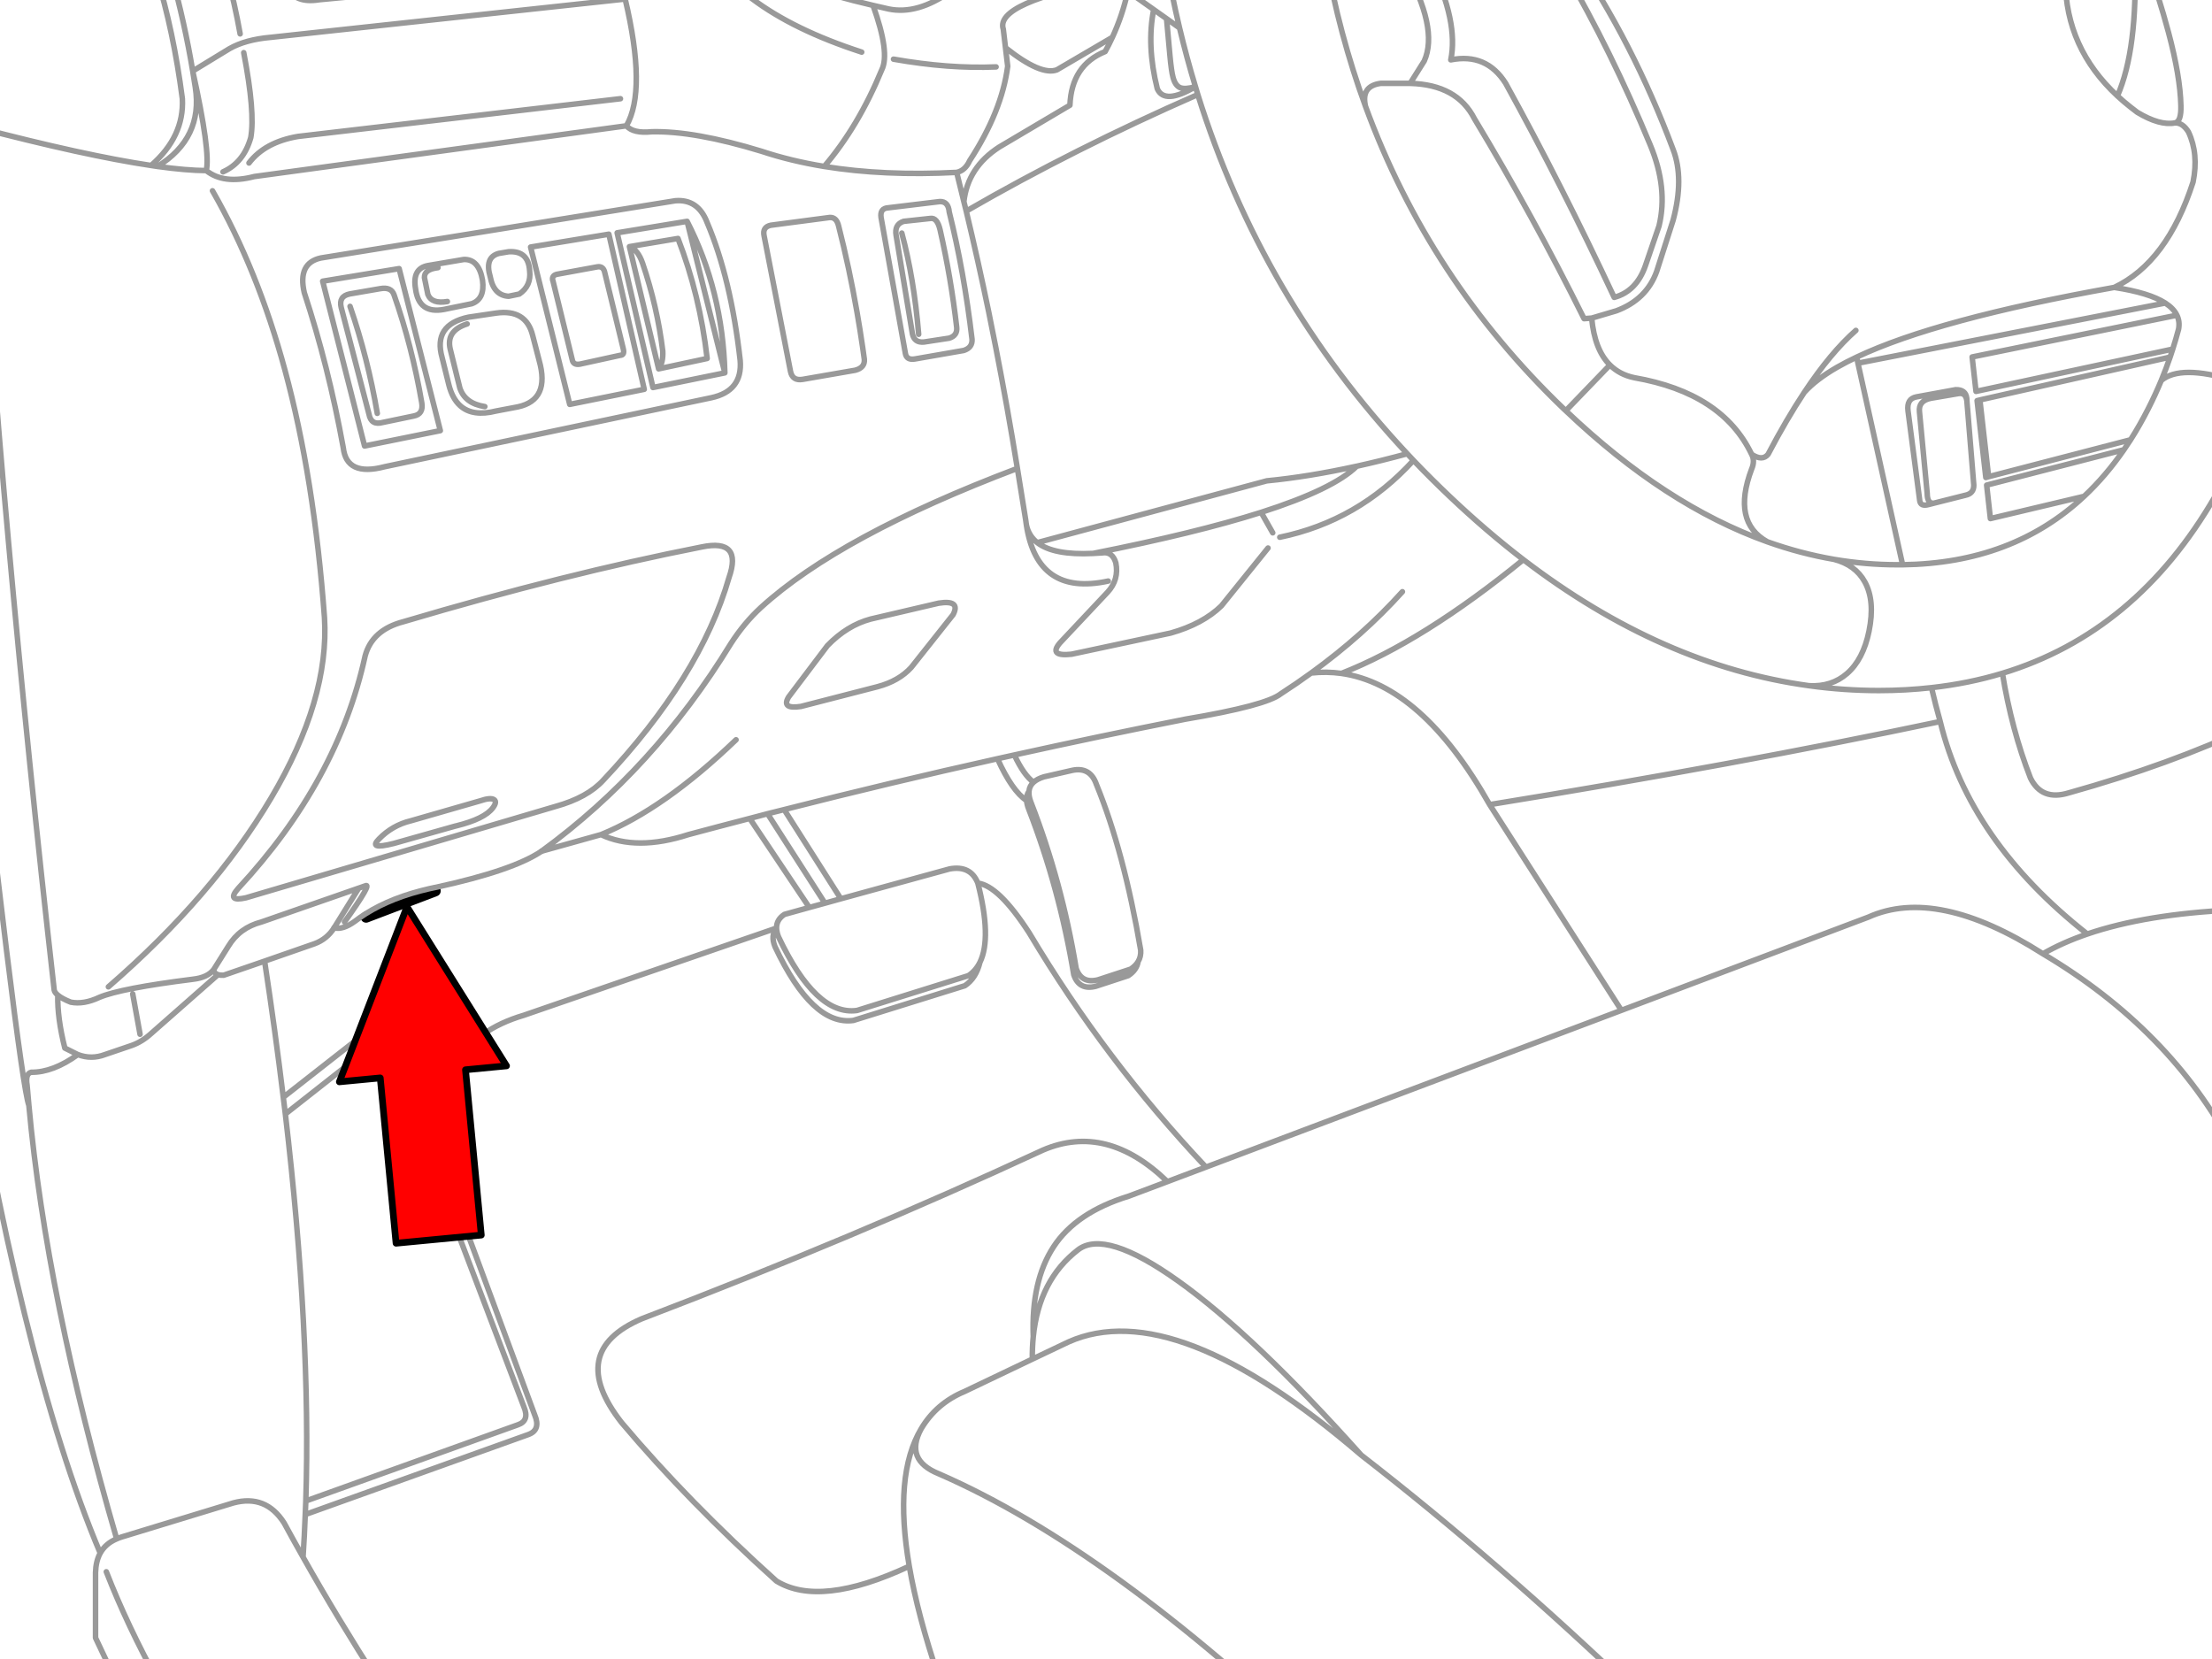 <svg xmlns="http://www.w3.org/2000/svg" xmlns:xlink="http://www.w3.org/1999/xlink" preserveAspectRatio="none" width="400" height="300" viewBox="0 0 400 300"><defs><path fill="#f00" d="M188.15-247.25v46h89.25v22.15l90.2-45.1-90.2-45.1v22.05h-89.25z" id="c"/><path id="a" stroke="#999" stroke-linejoin="round" stroke-linecap="round" d="M51.325-4.55l.625 2.25q1.416 2.965 5.775 2.25l47.475-4.5m-74.2 0q2.4 8.7 3.85 17.4l6.65-4.05q2.903-1.651 7.475-2.05l64.075-6.925q.144-2.102.05-4.375m23.525-2.35q7.028 4.585 21.25 7.875 1.379.332 2.825.65 5.202 1.076 11.225-3.2 7.899-5.314 19.2-7.75m-33.25 10.3q3.096 8.629 1.575 11.65-4.211 10.222-10.4 17.475 10.757 1.756 23.95 1.075 1.54-.333 2.35-2.125 5.807-8.902 6.875-17.075l-.4-3.35-.4-3.35q-1.583-4.815 19.725-8.85l2.8 2 4.675 3.3 2.325 1.65 2.35 1.675m181.075 14.05q.084 2.899-1.075 3.125 1.402-.06 2.45 1.65m.825 9.05q-4.692 14.525-14.25 19.05 6.325.962 9.225 2.825 1.512.978 2.1 2.2.573 1.163.3 2.55m-3.125 9.25q3.473-2.908 13.05 0 3.332 1.173 4.2 4.4m-45.975 48.55q1.656 10.18 5.075 18.95 2.044 4.175 6.925 2.675 18.426-5.151 32.85-11.95m-20.925-138.75q.572 16.218-3.125 24.675 1.122 1.039 2.375 2.025.585.468 1.2.925 4.078 2.461 6.825 1.925m-44.6 69.025l.975-.25q-1.167.079-1.175-1.775l-1.4-14.775q-.207-1.963 2.025-2.425l4.975-.85q1.377-.255 1.575 1.325l-.025-.475q-.176-1.612-2.025-1.55l-7.1 1.3q-1.757.343-1.5 2.5l2.125 16.275q.155 1.073 1.55.7zm8.825-18.8l.5-.125 34.4-7.75m1.225-7.575l-37.025 7.55.7 6.225 35.575-7.65m-108.475-71.4q10.85 15.862 18.125 35.3 2.026 5.237 0 12.8l-2.975 9.275q-1.839 5.071-7.275 7.1l-4.475 1.325q.532 5.735 3.3 8.475 1.752 1.75 4.4 2.3 15.917 2.757 21.225 13.85 1.943 1.284 2.975 0 3.321-6.33 6.55-11.2 4.764-7.186 9.325-11.2m8.45 42.375l-8.075-36.45-.225-1.1q-1.912.903-3.525 1.825-3.846 2.219-5.95 4.55m32.825 15.4l.5-.15m-3.925-13.7l1.25 15.225q.02 1.509-1.5 1.825l-5.75 1.45m34.4-9.675l-24.825 6.4.675 6.05 16.95-4.025m-17.275-3.55l25.675-6.675m6.275-24.725l-55.575 10.875m-.225-1.1q14.506-6.873 46.575-12.6m-50.675 49.175q3.857.996 5.55 4.05 1.907 3.42.775 8.95-1.044 5.104-3.975 7.65-2.783 2.425-6.85 2.2m22.125.35q.748 3.197 1.575 6.125 5.257 21.641 26.6 38.425 10.582-3.613 26.3-4.35m-52.9-34.075q-36.55 7.722-81.475 15.025l23.825 37.2 44.65-16.85q12.383-5.591 31.575 6.625 3.553-2.045 8.025-3.575m-8.025 3.575q23.036 13.673 34.325 35.025m-120.825-212.8q8.464 14.526 15.475 31.475 3.273 7.843 1.6 14.7l-2.45 7.15q-1.615 4.66-5.65 5.75-9.54-20.393-19.625-38.7-3.482-5.531-9.925-4.25 1.412-6.816-3.625-17.3m-11.8 25.7q-.862-3.673 2.75-4.15h5.325l2.55-4.05q2.653-5.961-3.725-17.275m1.175 21.325q8.489.226 11.625 6.4 10.617 17.605 19.825 36.15l1.375-.1m-33.35 24.525q-4.702 1.279-9.1 2.25h-.025q-4.241 4.174-17.3 8.35l2.1 3.7m25.45-13.1q-9.972 10.958-24.175 13.9m85.325-15q.644 1.197 0 2.675-3.614 9.567 2.85 13.15m-36.45-23.7l7.975-8.275m-80.175-62.625q.156 1.448.6 6.575.266 2.931.575 4.05.392 1.469 1.275 1.85.903.366 2.775-.175-5.598 3.312-6.9.375-1.953-7.801-.65-14.325m-35.625 29.45q.66 2.635 1.3 5.3.683-6.19 6.375-9.875l12.8-7.575q.302-7.255 6.375-9.7.696-1.263 1.3-2.575l-10.025 5.875q-2.875 1.106-9.3-4m-13.575 30.875l-4.85.525q-1.701.557-1.35 2.55l2.95 17.825q.351 1.608 2.075 1.45l4.575-.7q1.509-.466 1.35-1.975-1.019-8.869-3-17.6-.525-2.263-1.75-2.075zm6.05-3.025l.425 1.7q19.486-11.263 41.875-21.075m-46.65 19.35l-9.325 1.125q-1.534.089-1.3 1.75l4.4 24.6q.206 1.208 1.65 1l8.9-1.55q1.59-.508 1.5-2.025-1.454-12.324-4.125-23.025-.165-1.917-1.7-1.875zm4.775 1.725q2.147 8.956 4.075 18.275.649 3.179 1.275 6.4 2.092 10.692 3.9 21.85l1.5 9.3q.055.459.125.9.4 1.989 1.975 3.225l41.5-11.175q7.538-.725 16.275-2.65m-82.275-42.15q2.205 8.16 3.05 18.3m87.475 46.55q-7.082 7.881-16.5 14.7 2.778-.299 5.475.075 14.764-5.791 32.9-20.575m-142.375 32.575q-13.002 12.501-24.425 17.15 6.421 3.035 15.8 0 5.522-1.481 11.1-2.925 1.61-.427 3.225-.85 1.497-.377 3-.75 18.962-4.828 38.575-9.2 1.522-.34 3.05-.675 15.265-3.376 30.925-6.475 14.58-2.451 17.275-4.6 2.831-1.832 5.475-3.75m-9.05-29.05q-11.671 3.711-30.375 7.425.799-.033 1.65-.1 1.818-.285 2.45 1.8.609 3.051-1.5 5.325l-8.625 9.175q-2.092 2.484 2.125 2.025l17.925-3.825q5.814-1.645 9.175-4.925l8.425-10.45m-56.95 12.05l-7.575 9.55q-2.228 2.446-6.075 3.475l-13.875 3.575q-3.565.536-2.225-1.7l7.025-9.3q3.549-3.657 7.8-4.8l12.3-2.875q4.044-.637 2.625 2.075zm11.075 25.375q1.737 3.687 3.475 4.925m-1.25 3.325q-2.638-1.745-5.275-7.575m-3.55 22.5q3.759.453 9.275 8.975 13.802 23.13 31.975 42.375l75.125-28.35m-50.625-60.925q14.551 2.074 26.8 23.725m-81.8-47.375q2.973 2.307 10.1 1.95m-12.075-5.175q1.954 12.959 14.8 10.175m-72.525-64.825q4.315 10.152 5.975 24.95.448 5.504-5.225 6.725l-59.075 12.475q-6.878 1.816-7.475-3.425-2.701-14.849-7.05-28.05-1.235-5.359 3-6.275l64.1-10.35q4.122-.335 5.75 3.95zm10.3 2.4l4.775 24.525q.354 1.731 2.2 1.425l9.5-1.65q1.77-.462 1.65-1.975-.147-1.067-.3-2.125-.472-3.24-1.025-6.4-1.404-8.045-3.325-15.575-.38-1.615-1.6-1.55l-10.65 1.4q-1.566.327-1.225 1.925zm-25.125-42.825q3.909 16.524.225 22.925 1.226 1.422 4.575 1.075 7.725-.179 19.85 3.525 5.289 1.762 11.35 2.75m-57.075 15.425q3.566-.232 3.8 3.425.323 2.743-1.875 4.225l-1.925.4q-2.699-.161-3.325-3.525-1.049-3.531 1.55-4.225l1.775-.3zm17.325 3.525l3.4 14q.303 1.178-.55 1.2l-7.3 1.6q-1.197.199-1.375-.825l-3.5-14.3-.025-.025q-.194-.874.75-1.1l7.35-1.35q.932-.135 1.25.8zm6.9-1.45q2.663 7.839 3.65 15.9.1 2.075-.75 3.2l8.775-1.875q-1.313-11.468-5.275-21.7l-8.775 1.475q1.514.521 2.375 3zm-6.1-5.25l6.4 28.05-13.475 2.725-7.075-28.45 14.15-2.325zm-20.45 14.275q5.479-.803 6.675 4.05l1.175 4.525q2.009 7.117-3.85 8.375l-3.95.75q-4.242 1.073-6.5-.975-1.392-1.265-2.025-3.725l-1.225-4.95q-1.695-5.969 4.8-7.325l4.9-.725zm-2.4-5.975q-.669-3.84-3.4-3.725l-6.475 1.1q-2.879.542-2.225 4.225.587 4.561 5.15 3.7l5-1.025q2.42-.853 1.95-4.275zm-2.775 7.925q-3.867 1.228-3.05 4.6l1.725 6.975q.921 2.818 4.525 3.375m26.15-28.925l5.275 22.1m11.975.725q-.4-14.905-6.825-27.4l6.825 27.4-13 2.65-6.475-27.975 12.65-2.075m-79.225-10.55q2.875-3.778 8.85-4.8l58.325-6.825m-68.125-8.325q2.084 10.83 1.275 15.35-1.284 4.533-5.025 6.2m-12.075-35.625q3.13 10.144 4.725 22.4.354 6.832-5.65 12.075l1.15.175q8.263-5.121 6.85-14.275-.223-1.488-.475-2.975 3.244 14.644 2.45 18 3.15 2.516 8.675 1.075l67.3-9.175m-84.8 7.35q5.219.725 8.825.75m38.975 42.025q.318 2.009-1.45 2.35l-5.65 1.175q-2.068.561-2.45-1.5l-5.025-19.3q-.492-2.039 1.55-2.45l5.5-.95q1.981-.364 2.5 1.1 3.253 9.259 5.025 19.575zm2.925-24.475q-2.506.302-2.45 1.8l.625 3.05q.719 1.762 3.525 1.275m-14.975 26.125l-7.575-29.8 13.825-2.275 7.45 29.3-13.7 2.775zm-2.625-25.25q3.231 9.379 4.925 19.35m-29.8-40.25q8.176 14.267 13.1 32.425 5.291 19.534 7.15 44.75.919 14.8-9.65 32.625-10.57 17.812-29.425 34.15m53.35-66.025q29.165-8.65 53.975-13.525 7.376-1.516 4.9 5.55-5.177 17.986-22.725 36.625-2.895 3.163-8.625 4.75l-56 16.525q-3.622.814-1.375-1.725 17.97-19.373 22.925-42 1.259-4.722 6.925-6.2zm-80.2-14q10.655 96.382 12.475 101.475-.176-1.837-.325-3.65-.349-2.106.75-2.35 3.951.035 8.425-3.2l-2.35-1.175q-1.374-5.457-1.275-9.575-.565-.463-.65-.925-9.491-84.008-14.075-156.025-1.091-17.205-1.9-33.725m16.625 190.675q.741.637 2.35 1.275 2.342.461 5.175-.875 3.888-1.637 16.925-3.275 2.615-.298 3.725-1.725l.025-.025 2.65-4.225q2.024-3.344 5.975-4.375l17.6-6.125 1.15-.4q1.464-.746-3.725 6.525m-48.225 23.975q2.45.928 4.9 0l4.85-1.65q1.868-.664 3.525-2.175l12.075-10.625q-.713-.219-.775-.925m.775.925q.405.13 1.025.1l7.4-2.55 9.05-3.15q2.255-.846 3.525-2.875l4.45-7.175m-40.875 19.125l1.325 7.3m42.8-34.125q.61.244 3.075-.375l11.15-3.15.125-.025q5.161-1.265 6.65-3.275.78-1.04.25-1.45-.6-.474-2.65.225l-12.425 3.575q-3.357.808-5.775 3.3-.957.971-.4 1.175zm3.4 34.925q-1.927-3.408-6.775 0l-13.525 10.6.375 3.025 12.3-9.675q4.958-3.845 6.275-2.025m-14.875 81.675q-.044 1.233-.1 2.45m53.475-122.95l-10.75 3q20.321-14.814 34.225-37.525 2.399-3.732 5.425-6.525 14.26-13.013 46.4-25.175m-31.925 77.825l-10.25-16.125m7.375 16.925l-10.375-16.175m7.55 16.95l-10.775-16.1m4.85 19.825l-45.725 15.775q-17.1 5.034-15.475 25.05m90.475 94.55q-3.756-11.15-5.275-19.975-16.14 7.529-24.025 2.675-15.91-14.313-27.975-28.625-10.117-12.904 3.625-18.8 38.412-14.659 72.6-30.525 11.492-4.891 22.45 5.725l6.975-2.625m-149.55 93.25q-7.555-11.758-13.725-22.725-1.769-3.119-3.425-6.175-3.316-5.204-9.175-3.625l-20.25 6.175q-.446.144-.85.325-2.015.847-2.975 2.575-.789 1.445-.85 3.5v11.825l3.85 8.125m34.075-30.425q-.15 3.933-.4 7.7m-3.2-80.125q4.66 39.799 3.7 69.975m-50.075-71.525q3.172 34.672 15.875 78.375m-1.875 5.95q3.756 9.65 9.475 20.075m182.4-90.625l-6.975 2.625q-9.533 2.932-13.6 9.15-4.067 6.213-3.675 16.25 1.033-10.259 8.1-15.7 4.912-3.755 18.075 5.625 13.668 9.726 33.125 31.5 25.087 19.456 50.175 43.5m-109.475-64.925q-.197 1.95-.175 4.075l6.575-3.125q19.164-8.497 52.9 20.475m-6.4 54.175q-38.921-37.244-69.95-50.775-6.287-2.517-3.225-8.15-4.978 8.366-2.15 24.85m22.25-37.45l-12.2 5.825q-5.151 2.139-7.9 6.775m-5-247.675q9.984 1.764 18.55 1.4m-132.275 161.7q1.933 12.736 3.375 24.625m322.25-202q.075 12.248 9.425 20.925m-181.75-10.6q1.814-3.928 2.8-8.325m-78.1-11.6q5.338 14.601 29.975 22.6m-114.8-13.975q1.399 5.072 2.4 10.675m-25.3 274.725q-14.573-34.482-25.575-103.95m34.775-146.975q-11.889-1.768-31.6-6.925m217.575-17.95q-1.508-6.305-2.5-12.375m197.275 80.525q10.091-29.719.925-68.15-1.496-6.305-3.4-12.375m-17.625 0q2.36 6.456 4.175 13.25 2.103 7.882 2.225 13.175m1.375 4.775q1.859 3.966.825 9.05m-2.625 26.625q-.481 1.808-1.05 3.575-.23.729-.475 1.45-.736 2.143-1.6 4.225m17.25 4.4q-2.945 8.657-7.525 16.575-14.24 24.628-38.45 31.975m-2.5-35.55l-1.575-13.875m18.85 17.425q3.921-3.669 7.2-8.425.61-.88 1.2-1.8m-27.75-7.075l1.575 13.9m31.725-17.55q-1.087 2.621-2.375 5.15-1.498 2.942-3.175 5.575m-65.675 18.45q5.995 2.135 12.05 3.175 5.723.978 11.5.975h.9q19.9-.267 32.825-12.375m-49.725 34.25q6.244.867 12.575.875 4.925-.004 9.55-.525 6.729-.751 12.825-2.6m-106.5-38.5q-.566-.598-1.125-1.2m21 19.15q-6.717-5.154-13.325-11.425-3.38-3.202-6.55-6.525m64 14.725q-18.511-6.612-36.45-23.7l-.35-.325q-24.377-23.355-35.875-54.725-2.375-6.479-4.2-13.3-1.812-6.794-2.9-13.25m-26.525 12.375q1.287 5.398 2.875 10.625.209.714.425 1.425 11.492 36.77 37.875 64.95m72.675 41.95q-26.612-3.634-51.675-22.8m-89.825 43.575q-.071-.981.425-1.7.09-.961.825-1.625.675-.608 1.875-.975l5.125-1.175q3.262-.682 4.375 2.575 4.965 12.08 8 29.95.078 1.163-.475 2.075-.242 1.52-1.775 2.525l-5.875 1.925q-3.009.765-3.975-2.075-2.596-15.676-8.175-30.025-.31-.8-.35-1.475zm20.15 29.125q-.454.763-1.35 1.35l-5.875 1.925q-3.009.765-3.975-2.075-2.596-15.676-8.175-30.025-.439-1.122-.35-2m-11.6 35.175q2.021-1.344 2.725-4.225-.757 1.528-2.075 2.4l-20.15 6.3q-7.421 1.029-14.2-13.325-.338-.849-.35-1.575-1.112 1.322-.275 3.375 6.767 14.355 14.175 13.325l20.15-6.275zm2.35-18.55q2.537 9.904.375 14.325m-25.15-11.5l19.675-5.4q3.806-.687 5.1 2.575m-106.65 30.05l24.55 64.625q1.087 2.535-1.075 3.275l-38.35 13.775m-.1 2.45l40.3-14.45q2.356-.823 1.175-3.6l-17.45-47.175-7.7-20.825m80.525-25.3l-2.875.8-2.825.775m-5.925 3.725q-.027-1.515 1.425-2.475l4.5-1.25" fill="none"/><path id="b" stroke="#000" stroke-width="2" stroke-linejoin="round" stroke-linecap="round" d="M66.2 165.85l12.5-4.75" fill="none"/><path id="d" stroke="#000" stroke-width="3" stroke-linejoin="round" stroke-linecap="round" d="M-.006 18.385h74.298v-18.382l75.11 37.555-75.11 37.576v-18.444h-74.298v-38.304z" fill="none"/><path id="e" stroke="#999" stroke-linejoin="round" stroke-linecap="round" d="M60.425 167.775q1.541.415 3.75-1.175.915-.707 1.925-1.35 4.725-2.99 11.55-4.55l.95-.2.25-.05q13.959-3.042 19.075-6.525" fill="none"/></defs><use xlink:href="#a"/><use xlink:href="#b"/><g transform="matrix(-.032 -.335 .335 -.032 160.46 279.948)"><use xlink:href="#c"/><use xlink:href="#d" transform="matrix(1.201 0 0 1.201 188.2 -269.3)"/></g><use xlink:href="#e"/></svg>